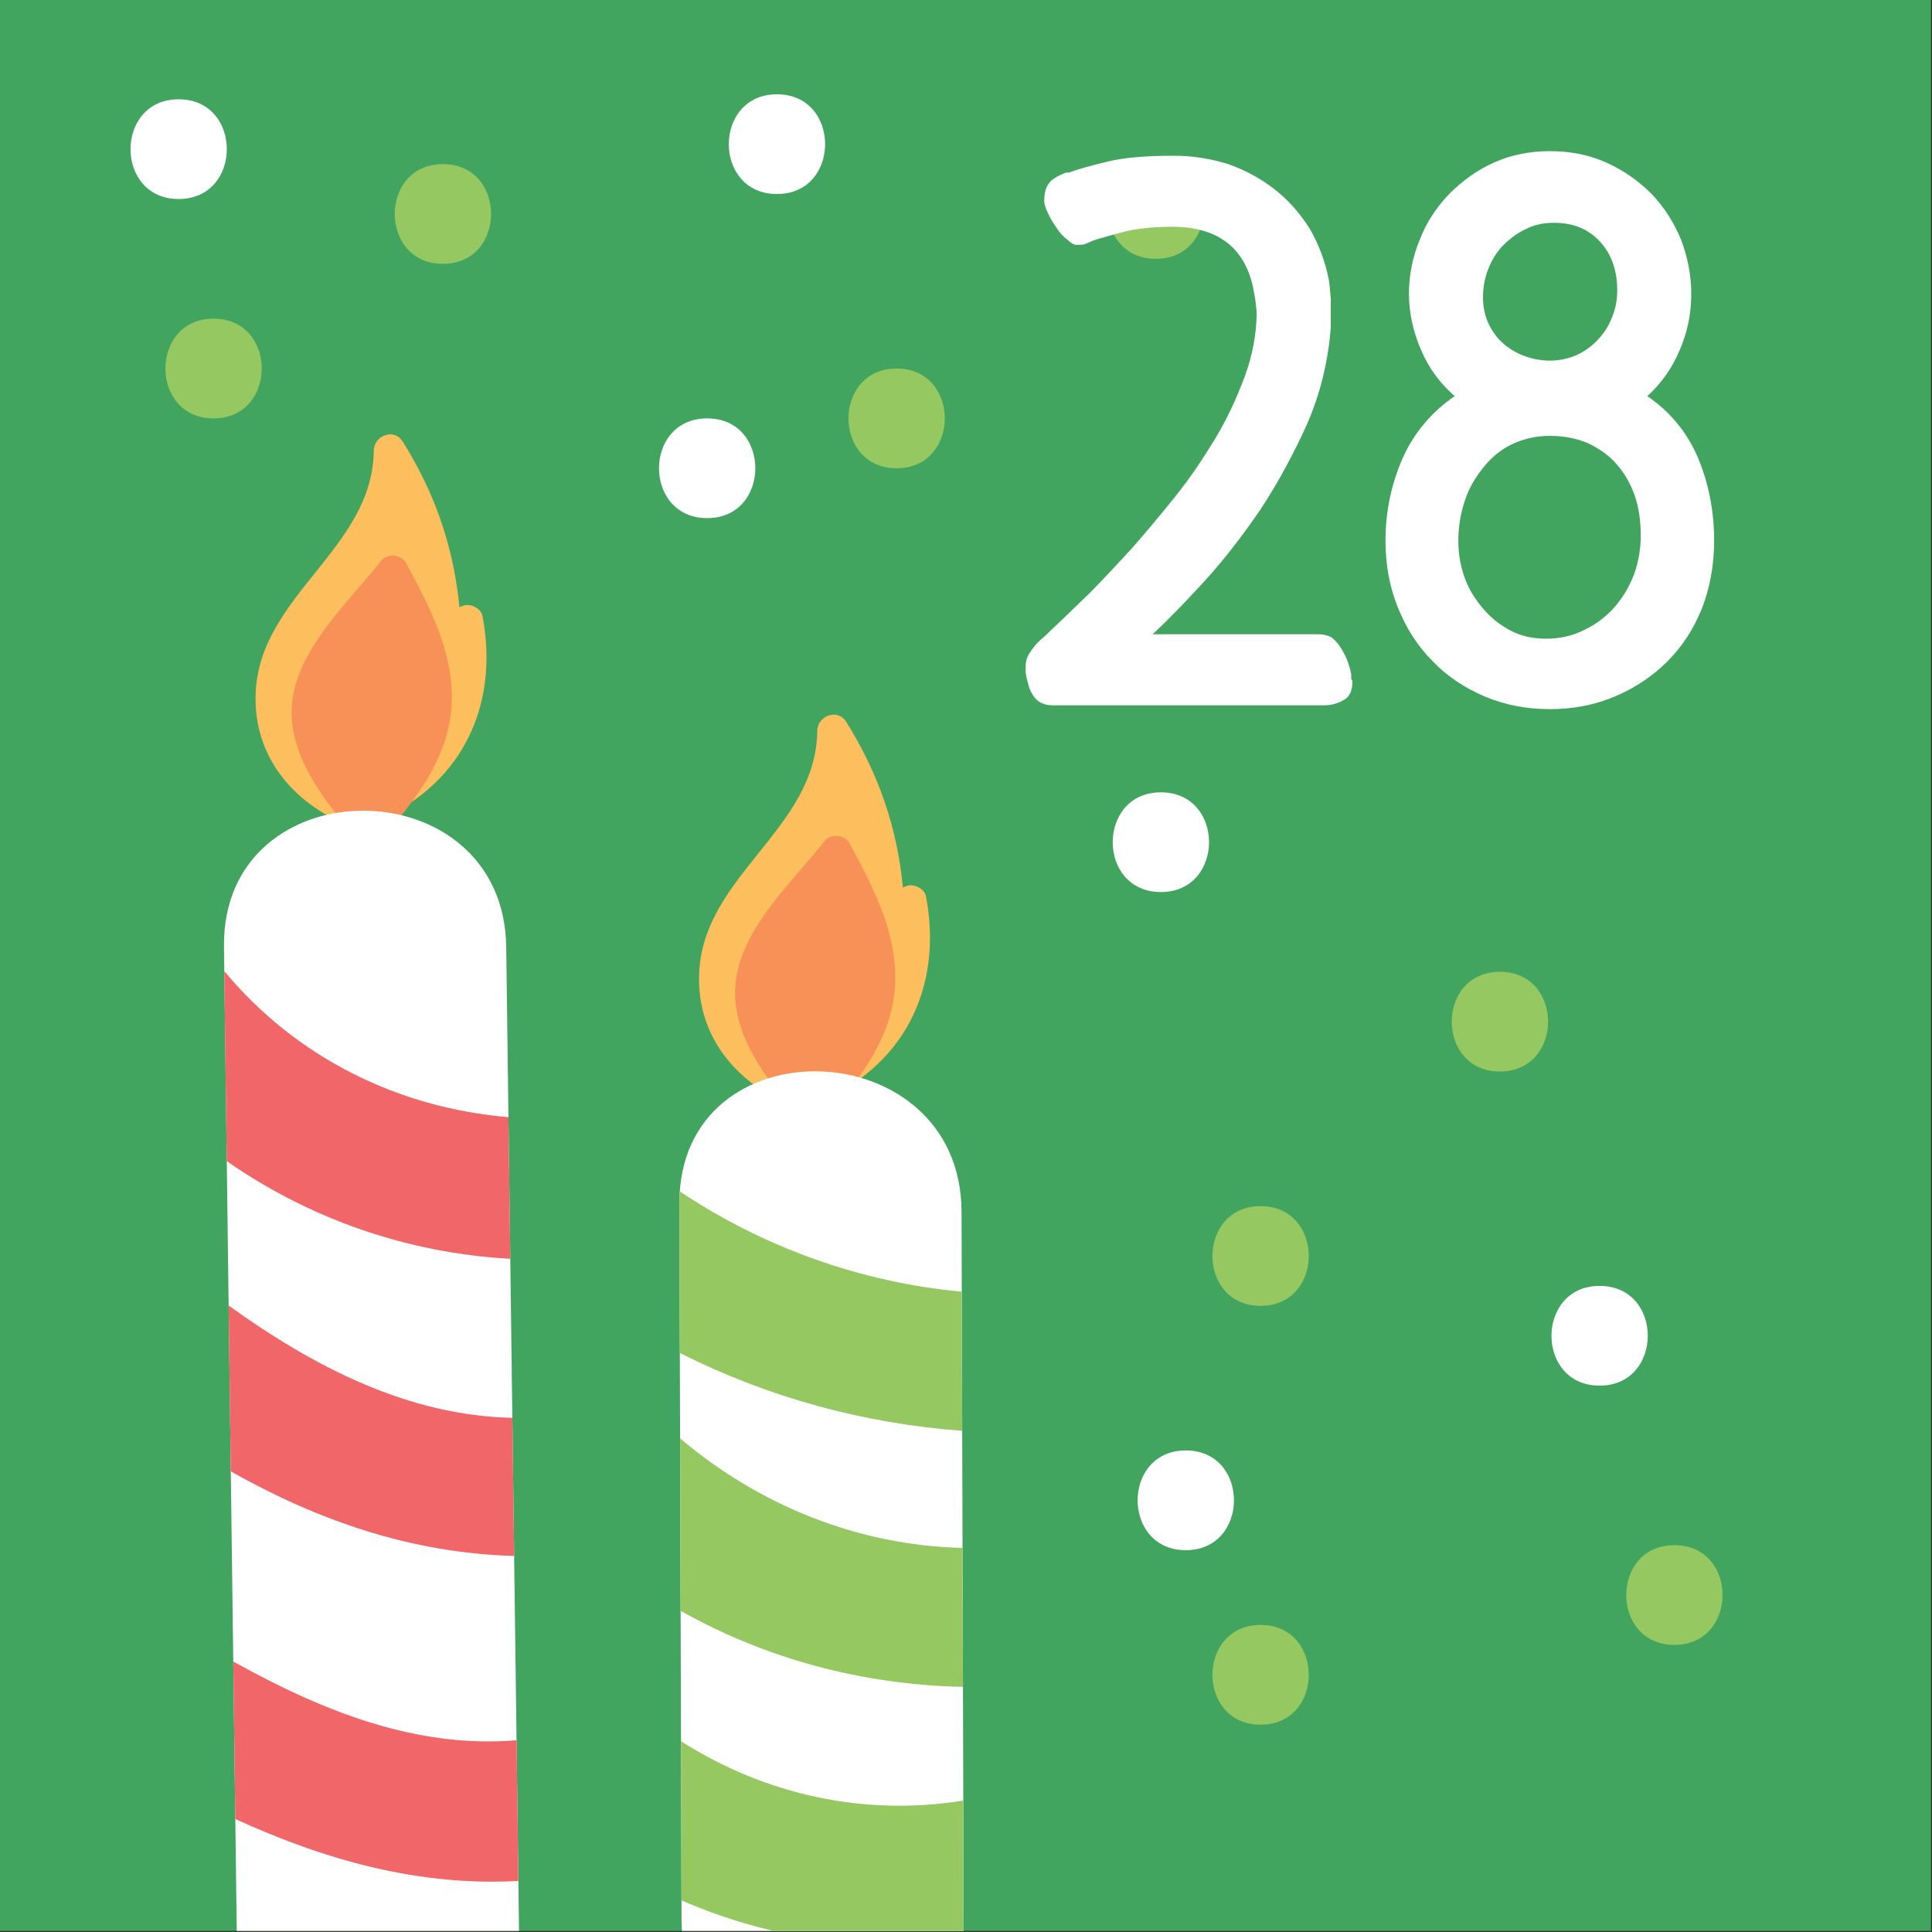 <svg clip-rule="evenodd" fill-rule="evenodd" stroke-linejoin="round" stroke-miterlimit="2" viewBox="0 0 321 321" xmlns="http://www.w3.org/2000/svg" xmlns:xlink="http://www.w3.org/1999/xlink"><rect x="0" y="0" width="321" height="321" fill="#333333" stroke="none"/><clipPath id="a"><path clip-rule="evenodd" d="m24.396 116.441h77.282v77.281h-77.282z"/></clipPath><path d="m24.396 116.441h77.282v77.281h-77.282z" fill="#41a560" transform="matrix(4.159 0 0 4.159 -102.053 -484.872)"/><g fill-rule="nonzero"><g clip-path="url(#a)" transform="matrix(4.159 0 0 4.159 -102.053 -484.872)"><path d="m43.813 141.19c-.06-.314-.507-.522-.789-.403l-.132.056c-.228-2.387-.97-4.553-2.269-6.623-.345-.55-1.146-.232-1.153.368-.04 3.922-4.554 5.762-4.718 9.677-.112 2.645 1.646 4.565 3.992 5.411.289.104.507-.011.624-.206 3.513-1.38 5.149-4.579 4.445-8.28z" fill="#fdbe5e"/><path d="m40.754 139.065c-.184-.34-.752-.385-.989-.082-1.201 1.529-3.072 3.251-3.49 5.239-.449 2.132.941 3.987 2.221 5.518.079.094.171.154.268.192.174.366.674.582 1.014.185 1.328-1.553 2.673-3.213 2.8-5.341.123-2.067-.872-3.946-1.824-5.711z" fill="#f79158"/><path d="m44.761 154.415c-.094-7.25-11.37-7.27-11.275 0 .172 13.294.345 26.589.518 39.883.094 7.25 11.37 7.27 11.276 0-.173-13.294-.346-26.589-.519-39.883z" fill="#fff"/><path d="m45.006 173.224c-4.144-.081-7.939-2.035-11.334-4.487.028 2.209.057 4.418.085 6.627 3.482 1.964 7.212 3.268 11.321 3.378-.024-1.839-.048-3.678-.072-5.518z" fill="#f16668"/><path d="m33.498 155.38c.033 2.53.066 5.06.098 7.59 3.308 2.301 7.191 3.674 11.328 3.902-.025-1.886-.05-3.773-.074-5.659-4.421-.368-8.494-2.391-11.352-5.833z" fill="#f16668"/><path d="m45.246 191.726c-.024-1.874-.049-3.747-.072-5.62-4.013.339-7.784-1.18-11.317-3.145.027 2.097.054 4.194.081 6.291 3.587 1.642 7.334 2.695 11.308 2.474z" fill="#f16668"/><path d="m61.529 152.387c-.06-.314-.506-.522-.789-.403l-.132.056c-.227-2.387-.97-4.553-2.269-6.624-.345-.549-1.146-.231-1.152.368-.041 3.923-4.555 5.762-4.719 9.678-.111 2.644 1.647 4.565 3.993 5.41.289.104.506-.01.624-.206 3.512-1.379 5.149-4.578 4.444-8.279z" fill="#fdbe5e"/><path d="m58.47 150.262c-.184-.34-.751-.385-.989-.082-1.201 1.528-3.072 3.25-3.49 5.238-.449 2.133.941 3.988 2.222 5.519.078.094.17.154.267.192.174.366.674.581 1.014.184 1.328-1.553 2.673-3.213 2.8-5.34.124-2.067-.872-3.946-1.824-5.711z" fill="#f79158"/><path d="m62.951 164.991c-.022-7.242-11.293-7.6-11.272-.326.029 9.539.058 19.079.086 28.619.022 7.242 11.293 7.6 11.271.326-.028-9.54-.057-19.079-.085-28.619z" fill="#fff"/><g fill="#96c862"><path d="m62.991 178.421c-4.155-.095-8.107-1.687-11.283-4.374.007 2.297.013 4.593.02 6.889 3.43 1.929 7.295 2.956 11.279 3.037-.005-1.851-.01-3.701-.016-5.552z"/><path d="m62.96 168.185c-4.013-.37-7.893-1.756-11.258-4.001-.011.158-.023.315-.023.481.006 1.99.013 3.98.018 5.971 3.526 1.772 7.331 2.817 11.28 3.108-.006-1.853-.011-3.706-.017-5.559z"/><path d="m63.012 194.132c.014-.17.025-.342.024-.522-.005-1.698-.009-3.396-.015-5.095-3.921.635-7.889-.209-11.277-2.371.006 2.12.013 4.24.019 6.36 3.545 1.539 7.401 2.089 11.249 1.628z"/><path d="m74.898 164.768c-2.564 0-2.568 3.984 0 3.984 2.563 0 2.567-3.984 0-3.984z"/><path d="m84.458 155.407c-2.563 0-2.568 3.983 0 3.983 2.563 0 2.568-3.983 0-3.983z"/><path d="m60.358 131.306c-2.564 0-2.568 3.984 0 3.984 2.563 0 2.567-3.984 0-3.984z"/><path d="m42.232 123.14c-2.563 0-2.567 3.983 0 3.983 2.564 0 2.567-3.983 0-3.983z"/><path d="m33.07 129.314c-2.563 0-2.568 3.984 0 3.984 2.563 0 2.567-3.984 0-3.984z"/><path d="m91.429 178.312c-2.563 0-2.567 3.984 0 3.984 2.564 0 2.568-3.984 0-3.984z"/><path d="m74.898 181.499c-2.564 0-2.568 3.984 0 3.984 2.563 0 2.567-3.984 0-3.984z"/><path d="m70.715 122.941c-2.563 0-2.568 3.983 0 3.983 2.563 0 2.567-3.983 0-3.983z"/></g><path d="m52.789 133.298c-2.564 0-2.568 3.984 0 3.984 2.563 0 2.567-3.984 0-3.984z" fill="#fff"/><path d="m70.914 148.237c-2.563 0-2.568 3.983 0 3.983 2.563 0 2.568-3.983 0-3.983z" fill="#fff"/><path d="m88.442 167.955c-2.563 0-2.568 3.984 0 3.984 2.563 0 2.567-3.984 0-3.984z" fill="#fff"/><path d="m71.91 174.528c-2.564 0-2.568 3.984 0 3.984 2.563 0 2.567-3.984 0-3.984z" fill="#fff"/><path d="m55.577 120.351c-2.563 0-2.568 3.984 0 3.984 2.563 0 2.568-3.984 0-3.984z" fill="#fff"/><path d="m31.675 120.551c-2.563 0-2.567 3.983 0 3.983 2.564 0 2.568-3.983 0-3.983z" fill="#fff"/></g><path d="m429.231 334.746v1.152c-.096 1.32-.408 2.616-.936 3.84-.552 1.224-1.176 2.376-1.872 3.432-.72 1.056-1.464 2.016-2.232 2.856-.792.864-1.464 1.56-2.064 2.112h6.624c.192 0 .36.048.504.12.12.096.24.216.336.36s.192.312.264.48.12.336.168.504c0 .024 0 .072.024.096v.192c0 .024 0 .048.024.072s.024.048.024.072c0 .36-.12.6-.336.72-.24.144-.504.216-.792.216h-10.824c-.216 0-.384-.048-.504-.12s-.24-.192-.312-.336c-.072-.12-.144-.264-.168-.432-.048-.144-.072-.288-.096-.432v-.192c0-.216.048-.384.12-.504s.168-.264.312-.432l.024-.024c.072-.072.168-.168.312-.288.12-.12.288-.264.456-.432.36-.336.792-.768 1.32-1.272.504-.504 1.056-1.104 1.656-1.752.576-.648 1.152-1.344 1.752-2.088s1.128-1.536 1.608-2.328.864-1.632 1.176-2.472.456-1.656.48-2.472c0-.12-.024-.312-.048-.528s-.072-.384-.096-.552c-.168-.792-.528-1.416-1.08-1.824s-1.272-.6-2.136-.6c-.768 0-1.44.072-1.992.216s-.96.264-1.176.336c-.168.072-.264.12-.336.144s-.192.024-.336.024c-.096 0-.216-.072-.36-.216-.168-.12-.312-.288-.432-.48-.12-.168-.24-.36-.336-.576-.096-.192-.144-.36-.144-.48 0-.264.048-.504.168-.672.096-.168.336-.312.696-.456h.12c.312-.12.816-.264 1.512-.432.672-.168 1.56-.24 2.664-.24.768 0 1.488.12 2.184.336.672.24 1.296.576 1.848 1.008s1.008.96 1.392 1.56c.36.624.624 1.32.768 2.064.024.168.048.408.072.72z" fill="#fff" transform="matrix(4.167 0 0 4.167 -1567.5 -1345.31)"/><path d="m254.69 155.092c-.312.744-.744 1.344-1.296 1.848.912.624 1.584 1.44 2.016 2.448.432 1.032.648 2.136.648 3.312 0 .984-.168 1.872-.48 2.688-.336.84-.792 1.536-1.392 2.136s-1.296 1.056-2.088 1.392-1.656.504-2.592.504-1.8-.168-2.592-.504-1.488-.792-2.064-1.392c-.6-.6-1.056-1.296-1.392-2.136-.336-.816-.504-1.704-.504-2.688 0-1.176.24-2.28.696-3.312.456-1.008 1.152-1.824 2.064-2.448-.576-.504-1.032-1.104-1.344-1.848-.312-.72-.48-1.464-.48-2.232 0-.744.144-1.464.432-2.16.264-.696.672-1.296 1.176-1.824.504-.504 1.08-.936 1.776-1.248s1.44-.456 2.232-.456c.816 0 1.56.144 2.256.456s1.296.744 1.8 1.248c.504.528.888 1.128 1.176 1.824.264.696.408 1.416.408 2.16 0 .768-.144 1.512-.456 2.232zm-1.8 5.808c-.168-.48-.408-.888-.72-1.248s-.696-.624-1.152-.84c-.456-.192-.96-.288-1.512-.288s-1.056.12-1.512.336-.816.528-1.128.912-.576.816-.744 1.32-.264 1.056-.264 1.608v.024c0 .528.096 1.032.264 1.488s.432.864.744 1.224.672.648 1.104.864c.408.216.888.312 1.392.312.552 0 1.08-.12 1.536-.36.456-.216.864-.528 1.2-.912.312-.36.576-.792.768-1.296.168-.48.264-.984.264-1.488v-.072c0-.576-.072-1.104-.24-1.584zm-1.368-10.104c-.456-.504-1.056-.768-1.848-.768-.408 0-.768.072-1.104.24-.36.168-.648.384-.912.648s-.456.576-.6.936-.216.744-.216 1.152c0 .384.072.72.216 1.032s.336.576.576.792.528.384.84.504.672.192 1.032.192.72-.072 1.056-.216c.312-.144.6-.336.84-.6.24-.24.432-.528.576-.888.144-.336.216-.696.216-1.104 0-.768-.216-1.416-.672-1.92z" fill="#fff" transform="matrix(4.167 0 0 4.167 -782.192 -588.15)"/></g></svg>